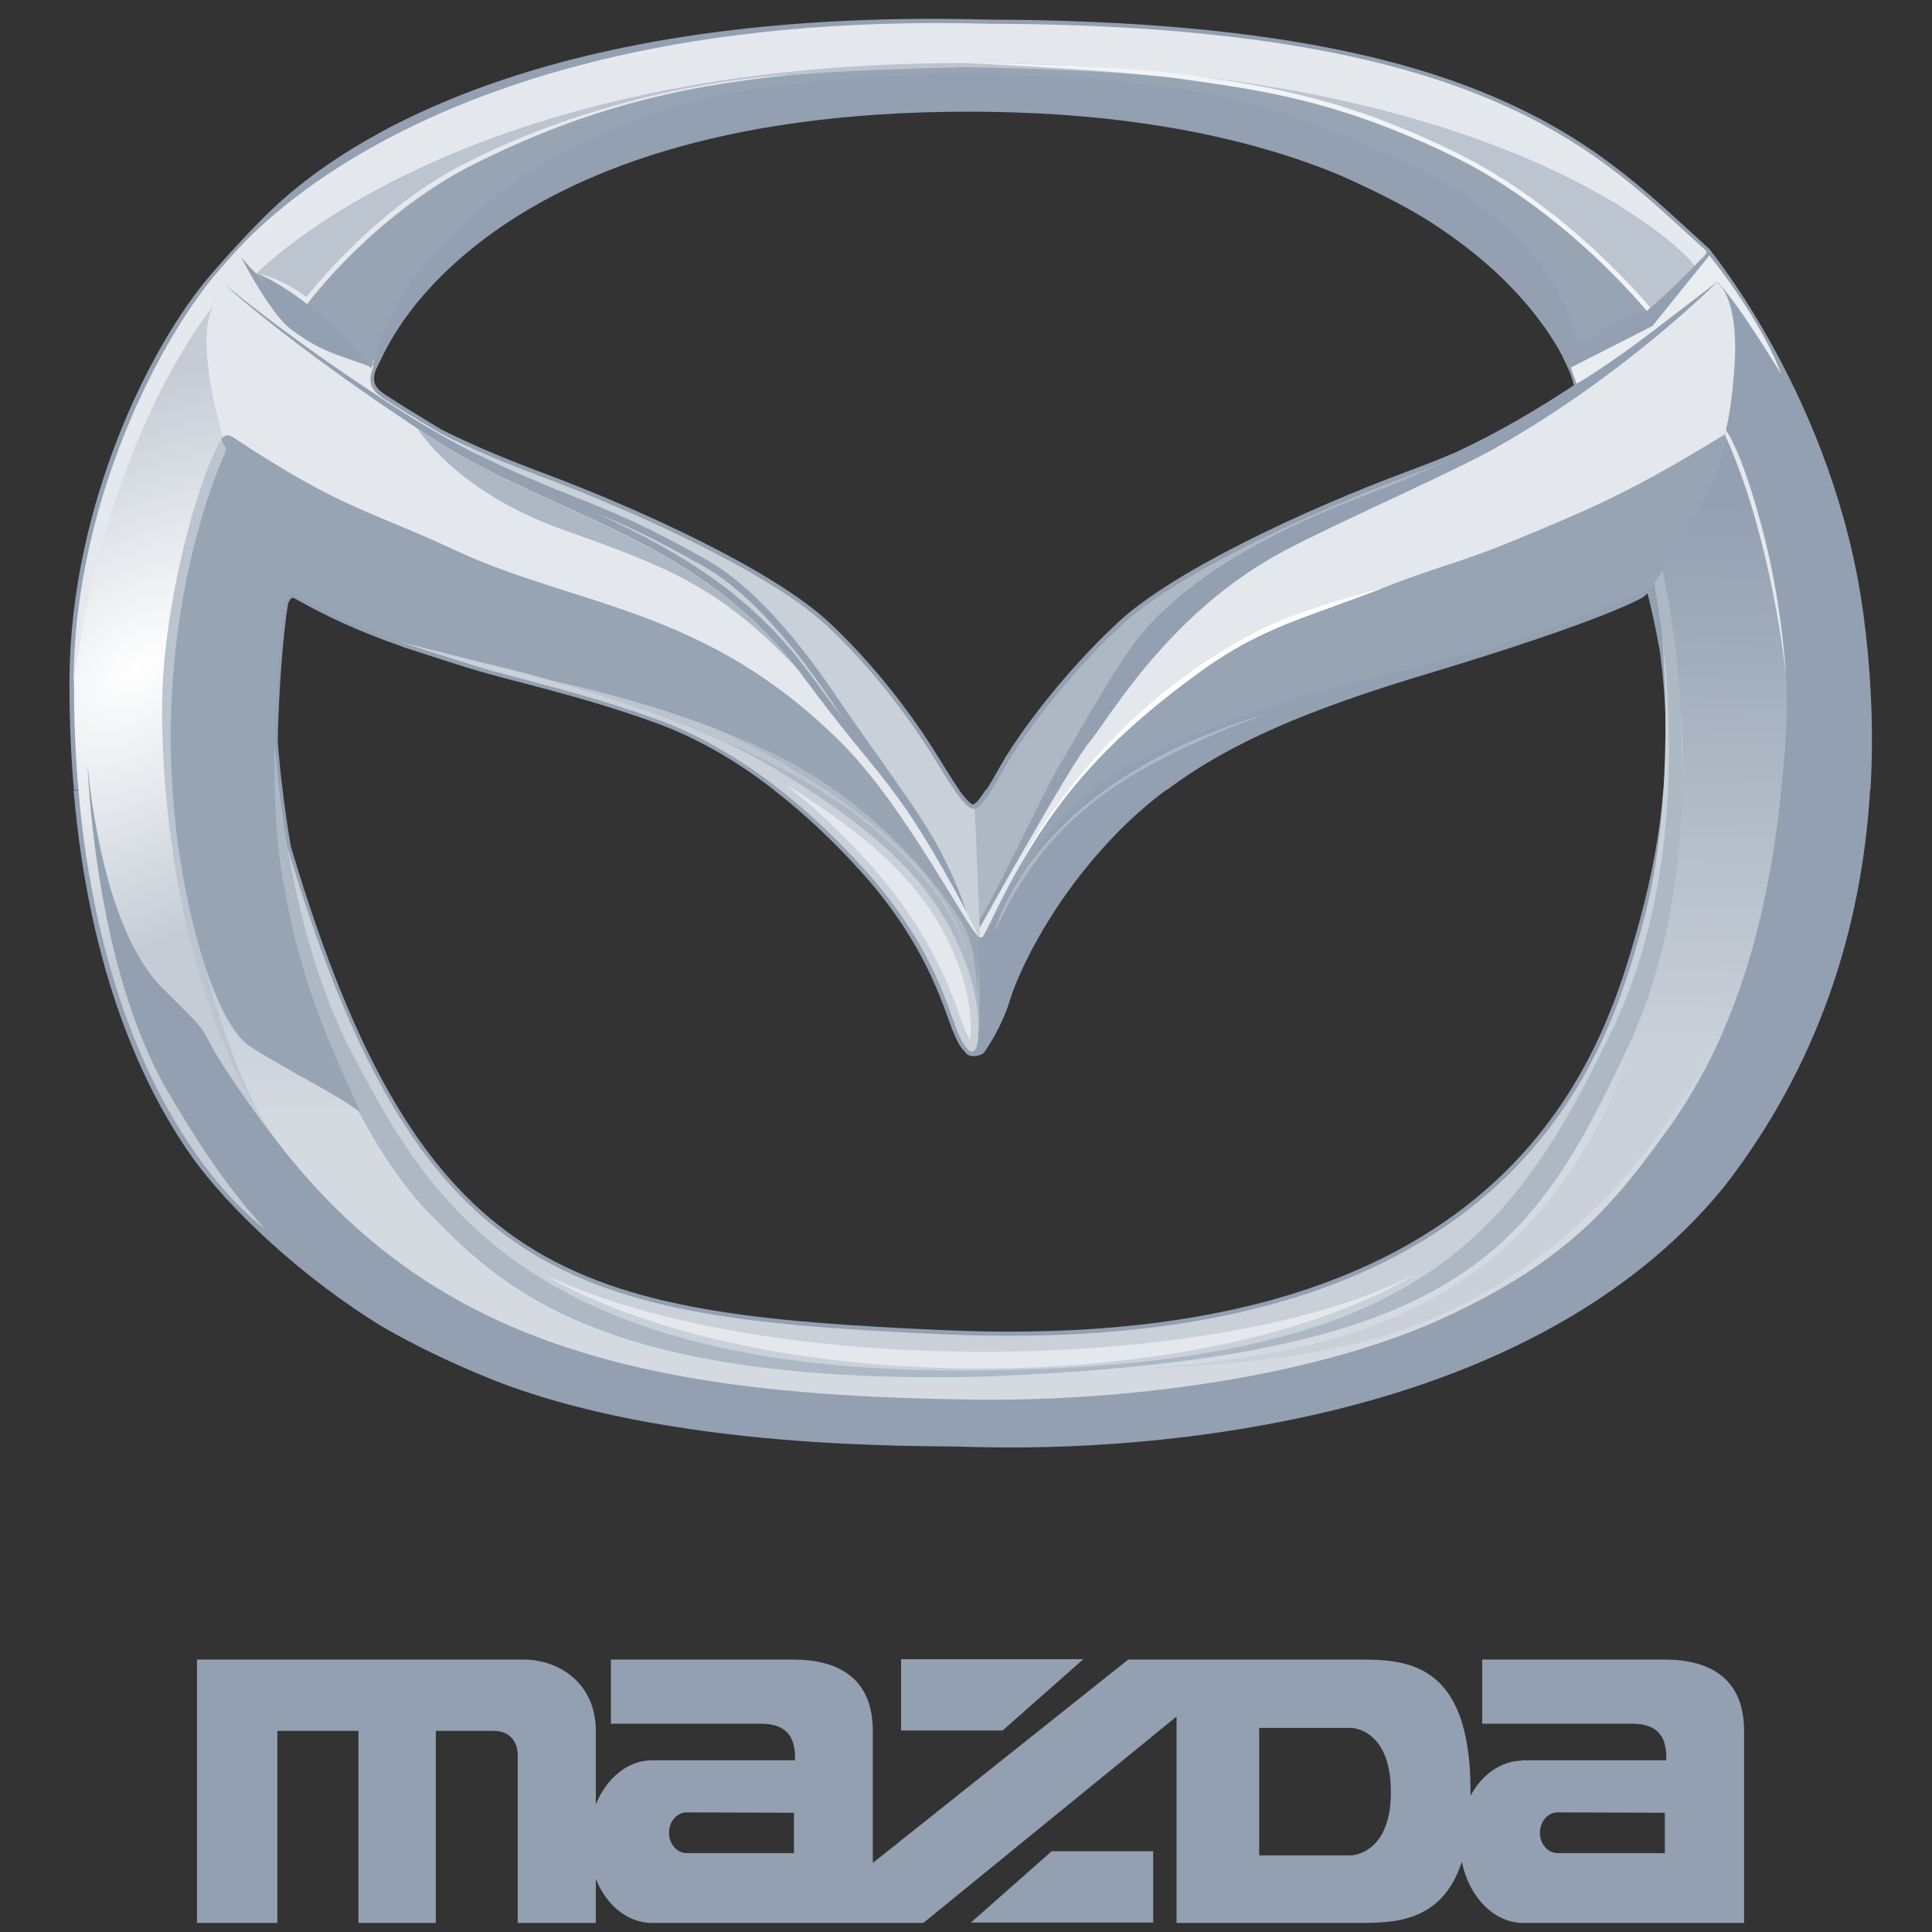 <?xml version="1.0" encoding="utf-8"?>
<!-- Generator: Adobe Illustrator 23.1.0, SVG Export Plug-In . SVG Version: 6.00 Build 0)  -->
<svg version="1.1" id="Layer_1" xmlns="http://www.w3.org/2000/svg" xmlns:xlink="http://www.w3.org/1999/xlink" x="0px" y="0px"
	 viewBox="0 0 512 512" style="enable-background:new 0 0 512 512;" xml:space="preserve">
<rect x="0" y="0" width="512" height="512" fill="#333333" stroke="none"/>
<style type="text/css">
	.st0{fill:#93A0B1;}
	.st1{fill:#C9D0D8;}
	.st2{fill:#AEB8C5;}
	.st3{fill:#BCC4CF;}
	.st4{fill:url(#path1222_1_);}
	.st5{fill:url(#path1650_1_);}
	.st6{fill:#E5E8EC;}
	.st7{fill:#E4E7EC;}
	.st8{fill:#97A4B4;}
	.st9{fill:#F1F3F5;}
	.st10{fill:#FFFFFF;}
	.st11{fill:#EAEDF0;}
</style>
<g id="g16086">
	<path id="path14" class="st0" d="M214.5,178.5c-14.1-19.1-30.9-29.8-48.1-38.4c-2.8-1.4-5.6-2.7-8.4-4c8.2,3.2,16.1,6.9,28.7,14.1
		c13.9,7.9,26.3,24.8,34.2,36.4c1,1.4,2,2.9,3,4.3C220.7,186.9,217.7,182.7,214.5,178.5"/>
	<path id="path220" class="st0" d="M74.9,209.3c0.5,4.3,1.2,9.4,2.2,15.1c34.4,115.2,74.5,123.7,173,128.1
		c76.5,3.4,120.3-15.6,146.1-39.4c25.8-23.8,33.7-52.5,38.3-69c3.2-11.8,5.4-23.2,6.3-34.8l54.8,0c-2.2,37.2-13.9,73.2-38.6,105.1
		c-30.6,37.6-78.3,55-119.7,62.8c-41.4,7.9-76.5,6.3-81.9,6.2c-5.4-0.2-25.1,0.1-49.3-2c-24.2-2.1-53.1-6.6-76.9-16.3
		c-10.5-4.3-19.5-8.7-27.5-13.3c-21.5-13-41.4-31.8-51.1-45.6c-12.2-17.4-26.9-47.8-31.1-96.8L74.9,209.3L74.9,209.3z M254.1,209.3
		c1.7,2.3,3,3.7,3.7,3.9c0.4-0.1,0.9-0.4,1.6-1.3c0.6-0.7,1.2-1.6,1.8-2.6l47.9,0c-8.3,6.2-15.4,13.3-22.2,21.8
		c-11,13.9-17.3,27.5-19.3,34.1c-2.1,6.9-6.1,12.7-6.7,13.6c-0.7,1-4.1,1.9-5.2-0.1c-1.2-1-2.3-3.2-3.4-6c-1.4-3.7-3.2-9.4-6.8-16.6
		c-3.6-7.2-8.9-15.8-17.5-25.3c-7.4-8.2-15.1-15.4-23-21.5L254.1,209.3"/>
	<path id="path222" class="st0" d="M19.6,209.3c-0.8-8.8-1.2-18.3-1.2-28.3v-0.3l0-0.3l0-0.3l0-0.3C18.8,133.3,40.1,91.1,55.7,73
		c2.1-2.5,10-11.5,16.8-17.9C91.9,36.8,144.6,2,262,5.2c66.8,0.2,107.4,8.9,134.9,20.9c13.8,6,24.2,12.7,33,19.6
		c8.7,6.8,15.8,13.7,22.8,20l0.2,0.2L453,66c0,0.1,33.2,40.1,40.8,96.6c2.1,15.6,2.8,31.3,1.9,46.7l-54.8,0c1-11.8,0.7-23.8-1-36.6
		c-1.2-6.7-2.4-12-3.3-15.5c0.2-0.1-1.2,1.1-1.2,1.1s-9.7,6-56.9,20.2c-31.4,9.4-52.6,18.3-69.2,30.8l-47.9,0
		c0.1-0.2,0.3-0.4,0.4-0.6c1.6-2.6,3.3-5.8,4.9-8.4c3.5-5.7,14.2-21,29.4-35.2c14.8-13.9,50.4-30.3,76.7-40.1
		c4.8-1.8,9.2-3.5,13.1-5.2c10.8-5,21.5-11.3,31.2-17.7c-0.6-2.5-1.3-4-1.7-4.8c0,0-0.5-1.2-1.5-3.2c-1.1-2.1-2.8-5-5.4-8.5
		c-5.1-7-13.6-16.2-26.9-25.1c-6.2-4.3-15.1-9-26.8-14.2c-23.3-9.6-55.1-16.7-98.2-16.7c-66.7,0-105.8,16.8-128.1,33.6
		c-11.2,8.4-18.2,16.7-22.4,23c-2.1,3.1-3.5,5.7-4.4,7.5c-0.9,1.8-2.1,4.3-2.1,4.3c-1.3,3.6,0.2,5.1,2.8,6.8
		c5.2,3.4,13.1,8.1,14.5,9c6.4,3.2,15.1,7.1,26.4,11.3c26.3,9.8,61.9,26.1,76.7,40.1c15.2,14.3,25.2,29.8,28.7,35.5
		c1.6,2.6,3.5,5.7,5.2,8.2c0.1,0.2,0.2,0.3,0.4,0.5l-49.1,0c-10.4-8.1-21.2-14.2-31.9-18c-19-6.9-38.4-11.1-46.9-13.7
		c-4.1-1.2-9-2.8-13-4.1c-2.8-0.9-5.2-1.7-6.5-2.1l-1-0.4c-9.2-3.2-18.7-7.3-27.6-12.4c-0.3-0.2-0.6-0.2-0.7-0.3
		c-0.1,0-0.2,0-0.3,0.1c-0.1,0.1-0.2,0.2-0.4,0.4c-0.2,0.2-0.3,0.4-0.4,0.7c-0.5,0.8-2.5,17.2-2.9,36.6c0,0,0.3,5.2,1.3,13.3
		L19.6,209.3"/>
	<path id="path230" class="st1" d="M75.6,222.6c34.7,117.8,75.2,126.6,174.5,131c153.4,6.8,176.3-76.1,185.3-109
		c10-36.3,4.4-83.9,4.4-83.9l15.6,53.1l-30.8,99.8l-43.1,32l-45.9,14l-73.5,8.4l-93.9-8.4l-53.1-26.8l-26.8-38.3L78,258.1
		C78,258.1,73.6,232.1,75.6,222.6L75.6,222.6z"/>
	<path id="path642" class="st2" d="M437.1,148.3c0,0,16.8,69.5-10,125c-26.8,55.5-52.3,89.5-171.3,89.9
		c-119,0.4-143.8-49.1-162.2-83.5c-18.4-34.3-20.8-83.5-20.8-83.5l-2.2,57.7l34.1,64.1l28.4,26l40.3,17.5l107.8,6.8l47.5-6.8
		l50.7-12.8l48.3-40.4l19.1-69.1l-2-76.6C442.1,150.9,439.4,146.1,437.1,148.3L437.1,148.3z"/>
	<path id="path1070" class="st3" d="M51.8,111.9l11,7.2c0,0-1.7,80.4-2.1,81.8c-0.3,1.4,0,44.8,0,44.8l14.1,55.2l-6.2,5.2l-30-79.3
		l3.1-65.5l6.2-41.1L51.8,111.9z"/>
	
		<linearGradient id="path1222_1_" gradientUnits="userSpaceOnUse" x1="211.839" y1="17.37" x2="208.433" y2="156.167" gradientTransform="matrix(1.25 0 0 1.25 -0.25 107.25)">
		<stop  offset="0" style="stop-color:#93A0B1"/>
		<stop  offset="1" style="stop-color:#D5DAE1"/>
	</linearGradient>
	<path id="path1222" class="st4" d="M440.4,150.4c0,0,17,71.3-8.7,126.5c-25.8,55.1-44.3,82.9-170.4,87.9
		c-102.2,2.6-128.8-24-147.7-43.4c-14.9-15.3-25.3-40.9-25.3-40.9S42.1,195,47,221.9c6.4,35.3,16.6,85.8,56.4,117.6
		c24.3,19.4,73.4,31.4,73.4,31.4l76.9,6.1l68.8-4.1l108.8-42l46.5-101.7c-2.2-47.3-6.7-86.4-13.7-117.3L449,125L440.4,150.4
		L440.4,150.4z"/>
	
		<radialGradient id="path1650_1_" cx="48.799" cy="101.718" r="23.704" gradientTransform="matrix(3.614 -2.701 1.668 2.232 -309.85 82.303)" gradientUnits="userSpaceOnUse">
		<stop  offset="0" style="stop-color:#FFFFFF"/>
		<stop  offset="1" style="stop-color:#C5CCD5"/>
	</radialGradient>
	<path id="path1650" class="st5" d="M56.4,81.4c0,0-2,21.4,2.8,34c-6.5,10.4-15,41.5-16.1,66.5c-1.1,25,3.6,90.2,35.8,127.4
		c-5.4,10.2-8.6,16.4-8.6,16.4s-50.7-34.4-50.7-144.5c0-53.1,28.6-100.8,43.8-113.4C58.7,74.2,56.4,81.4,56.4,81.4z"/>
	<path id="path1960" class="st0" d="M23.2,202.3c0,0,1.5,53.4,21.4,87.2c19.9,33.9,37.9,55.5,85.2,74.9
		c47.2,19.4,115.1,17.9,125.8,18.2c10.7,0.3,140.1,6.1,200.8-68.6c34.8-44.8,43.8-98,36.6-151.1c-7.2-53.1-34.2-84.2-34.2-84.2
		s3.7,9.6-0.7,36.2c6.6,11.4,17.2,49.4,15.2,79.7c-2,30.4-7.6,71.5-30.7,103.8c-14.8,20.7-26.6,35.2-59,50.4
		c-32.4,15.2-82,22.8-126.9,22.1c-44.8-0.7-88-4.2-124.2-20.7c-36.2-16.5-55.5-41.7-69.3-61.7c-13.8-20-3.2-9.9-20-26.5
		C26.2,245.3,23.2,202.3,23.2,202.3"/>
	<path id="path1962" class="st6" d="M57.4,72.8c0,0,46.8-70.8,204.7-66.5c133.4,0.3,162.1,35.1,190.1,60.2
		c0.6,1.8-11.1,11.3-11.1,11.3L421.9,85l-55-43.2l-97.7-21.3c0,0-91.9,10.9-95.8,10.4c-3.8-0.5-64.1,33.2-64.1,33.2L98.1,98.6
		L62.5,71.7L57.4,72.8"/>
	<path id="path1970" class="st7" d="M65.8,67.4c0,0,42.8-64,196.2-59.9c129.6,0.3,161,37.4,188.2,61.8c-8.7,7.4-17.8,6.4-17.8,6.4
		L417.2,84l-53.4-41.9l-94.9-20.7c0,0-89.3,10.6-93,10.1c-3.7-0.5-62.2,32.2-62.2,32.2L82.6,83L63.9,71.7L65.8,67.4z"/>
	<path id="path2086" class="st3" d="M65.8,74.6c0,0,51.7-57.9,189.7-57.9c138,0,188.4,46.7,193.7,53.8c-6,7.7-16.8,15.9-16.8,15.9
		c-35.4-22.2-68.6-39.8-99.6-52.6l-83.5-12.3c0,0-98.6,22.8-100.5,22.8c-1.9,0-53.1,36-53.1,36s-4.2,7-8.1,6.2
		C77,77.8,65.8,74.6,65.8,74.6z"/>
	<path id="path2622" class="st0" d="M416.3,97.1c0,0-25.9-68.3-159.7-68.3c-133.8,0-157,67.5-157,67.5l-6.4-11.2L116,54l60.3-27.6
		l41.9-6.4l40-2l51.3,2.8l40.4,8.6l55.7,28.2l30.2,23.9l2.2,2.4L416.3,97.1"/>
	<path id="path2630" class="st2" d="M412.5,107.7c0,0-12.9,8.6-39.2,18.4c-26.3,9.8-61.8,26.1-76.4,39.9
		c-15.1,14.2-25.8,29.3-29.2,35c-3.5,5.7-7.6,14.1-9.8,13.3c-0.3,4.9-1.4,33.8-1.4,33.8l1.6,1.1l13.8-23.9l45.8-49.8l20.8-22.2
		l71-33.9L412.5,107.7L412.5,107.7z"/>
	<path id="path2848" class="st0" d="M370.6,127.8c-8.5,3.7-48.7,16.4-68.5,40.7c-6.8,8.3-18.7,30.1-21.9,35.3
		c-3.2,5.3-18.9,38.9-22.8,43.5c-3.8,4.6,20.4-19.6,20.4-19.6s65.7-58.4,67.1-59.3c1.4-0.9,24.8-21.9,24.8-21.9
		S377.3,124.9,370.6,127.8"/>
	<path id="path2856" class="st0" d="M454.4,75.4c0,0-34.4,30.4-69.5,46.1c-35,15.8-78.8,30.8-104.9,88.4
		c-19.9,35.1,31.1-31.5,31.1-31.5l26.8-19.2l62.2-27.7L432,111L454.4,75.4z"/>
	<path id="path3144" class="st7" d="M455,74.8c0,0-24.5,24.7-59,44.1c-11.4,6.4-41.8,19.7-55.7,27.1c-30.8,16.3-46.7,45-51.7,50.8
		c-5,5.9-30.6,52-30.6,52l11.1-2.4l42.6-56.3l34.7-21l79.1-24.8l26-21.6c0,0,6.3,3.2,8.2-26.2C460.8,78.3,455,74.8,455,74.8
		L455,74.8z"/>
	<path id="path3344" class="st0" d="M396.8,171.6l-52.4,16.8L315,200.5l-37.2,27.7c0,0-8.8,15.7-9.5,19c-0.7,3.3-6.2,21.3-6.2,21.3
		l-0.7,5.9l-1.9,2.4l-1.7-10.7l0.9-14.6l7.3-13.4l8.4-14.4l15.7-16.8l21.6-12.8l36.5-11.4l30.4-7.8L396.8,171.6L396.8,171.6z"/>
	<path id="path3494" class="st0" d="M434.9,157.6c0,0-9.6,5.9-56.6,20.1c-47,14.2-71.4,27.1-91.9,52.9
		c-11.1,13.9-17.4,27.7-19.5,34.5c-2.1,6.8-6,12.5-6.6,13.3c-0.6,0.9-3.8,1.2-3.8-0.6c0-0.6,2.7,1.7,3.6-5.1c0-7.9,0.7-21.8,5.3-30
		c6.4-11.3,16-24.8,31.6-34c15.6-9.2,35.7-17.2,48.8-21.9C359,182,391.8,173,406,167.9c14.2-5.1,32-12.9,32-12.9L434.9,157.6
		L434.9,157.6z"/>
	<path id="path3726" class="st2" d="M259.2,250.5c0,0,0.8,21.6,0,23.9c-0.8,2.3-4.5-1.1-4.5-1.1l-15.4-35.8L217.7,215l-32.8-20.5
		l-14.4-5.7l-23.1-7.2l-9.5-2.9l-1.9-5.5l48.4,11.8l36.2,19l18.6,17.5l13.8,19L259.2,250.5L259.2,250.5z"/>
	<path id="path3796" class="st1" d="M103.7,107.7c0,0,12.9,8.6,39.2,18.4c26.3,9.8,61.8,26.1,76.4,39.9c15.1,14.2,25,29.6,28.5,35.3
		c3.5,5.7,8.3,13.8,10.5,13c0.3,4.9,1.4,33.8,1.4,33.8l-1.6,1.1l-13.8-23.9l-45.8-49.8l-20.8-22.2l-71-33.9L103.7,107.7z"/>
	<path id="path3912" class="st7" d="M253.4,241l-18.8-23.4l-34.1-29.3L92.2,146.1l-33-29.8c0,0-7.7-25.3-2.9-34.7
		c-0.2-2.9,5.3-18.3,7.4-13.5C69.3,73.7,76,82.1,99,97.1c-2,4.7-0.1,6.7,2.8,8.6c5.8,3.8,14.8,9.1,14.8,9.1l19.3,10.7l37.6,19
		l19.9,12.6l19.5,20.5l14.6,18l15.8,20.5l16.1,32.2L253.4,241L253.4,241z"/>
	<path id="path4180" class="st8" d="M95.5,294.7c-8.4-5.9-18.8-10.7-29.1-17.3c-8.2-5.3-14.7-27.1-17.9-45.3
		C37,167.5,59.7,119.9,59.7,119.9s0.4-1.1,0-1.5c-1.6-1.5-0.5-4.2,2.1-2.5c28.9,19.2,36.4,19.4,59,30c32.5,15.1,66.5,15,102.6,51.4
		c17.2,17.3,34.3,51.4,36.2,51c-0.1,3.4-0.7,19.4-0.7,19.4s0.9-15.4-4-23.2c-19.9-31.4-49.2-44.4-49.2-44.4s-25.2-13.1-64.6-20.7
		c-17-3.3-41.2-9.3-62.3-21.5c-1.7-1-2.4,0.2-3,1.1c-1.1,1.7-5.7,45.2-1,73.2C79.2,258.1,85.2,272.1,95.5,294.7L95.5,294.7z"/>
	<path id="path4362" class="st0" d="M63.9,68.2c0,0,12.7,15,34.3,29c-9.1-3.4-13.1-3.9-21.3-10.1C71.5,82.9,63.9,68.2,63.9,68.2"/>
	<path id="path4364" class="st0" d="M451.9,67.5c0,0-10.1,10.8-16.8,15.9c-6.7,5-18,13.3-18,13.3l20.6-10.2L451.9,67.5"/>
	<path id="path4372" class="st8" d="M80.4,81.7c0,0,18.1-25.1,48.5-39.9c30.4-14.7,50.6-17.9,69.3-20.6c18-2.7,54.5-3.3,57.3-3.4
		h0.2c3,0,41.5,0.7,59.5,3.4c18.7,2.8,39.1,5.3,69.5,20s51.7,41.2,51.7,41.2s-7.6,1.8-12.3,5.6c-4.6,3.8-6.4,2.1-6.4,2.1
		s-0.4-10.5-14.5-25.9c-14.1-15.4-36-24.5-64.2-34.6c-27.3-9.8-79.9-10.1-83.3-10.1h-0.2c-3.4,0-53.9,0.3-81.2,10.1
		c-28.3,10.1-44.7,21.7-58.8,37.1c-14.1,15.4-17.1,31-17.1,31s-4.6-5.9-9.3-9.7C84.6,84.2,80.4,81.7,80.4,81.7L80.4,81.7z"/>
	<path id="path4848" class="st0" d="M223.7,190.9c-3-4.1-6-8.2-9.2-12.5c-14.1-19.1-30.9-29.8-48.1-38.4c-2.8-1.4-5.6-2.7-8.4-4
		c8.1,3.3,16,7,28.7,14.2c13.8,7.9,26.3,24.7,34.2,36.4C221.8,188,222.7,189.5,223.7,190.9L223.7,190.9z M60,75.7
		c2.5,2.7,22,19.2,54.2,40.2c32.9,21.4,71.1,26.1,98.8,63.6c21.6,29.2,23.8,26.1,43.2,62.2c-3.6-10.3-7.4-17.5-12.3-25.1
		c-4.9-7.6-13.7-19.5-21.6-31.1c-7.8-11.6-20.5-28.8-34.8-37c-14.3-8.1-22.6-11.8-31.9-15.5c-9.3-3.7-24.5-9.6-39.2-18
		C101.7,106.6,76.4,89.3,60,75.7"/>
	<path id="path4856" class="st8" d="M260.5,248.6c14.5-31.5,28.6-49.6,57.7-70.7c16.9-12.2,29-14.5,48.3-22.1
		c12.8-5.1,20.4-6.7,33.1-11.9c23.2-9.5,33.6-14.1,57.5-28.8c1.7,5.6-10.7,27.7-19.5,40.7c-24.8,10.9-44.8,17-74.5,24
		c-17.8,4.2-30.9,8.5-49.1,15.8C283.7,207.9,274.9,223,260.5,248.6z"/>
	<path id="path5044" class="st1" d="M252.4,247.2c4.7,9.3,6.9,17.5,6.9,25.8c0,8.3-3.1,6.9-5.9-0.5c-2.8-7.4-7.1-23-24.4-42.2
		c-17.3-19.2-36.3-33-55.3-39.8c-19-6.9-38.4-11.1-47-13.8c-8.5-2.6-20.7-6.6-20.7-6.6l21.4,5.4c0,0,48.6,10.9,76.4,27.3
		C231.5,219.2,245,232.5,252.4,247.2L252.4,247.2z"/>
	<path id="path5206" class="st6" d="M56.3,81.4c-1.1,1.3-28.2,34.8-36.8,99.7c0-50.3,25.7-96.9,41.3-112.4
		C58.7,72,56.3,79.3,56.3,81.4"/>
	<path id="path5208" class="st0" d="M98.4,97.5c0,0-6.9-9-15.4-15.7c-8.6-6.7-15.1-9.5-15.1-9.5s4.7,5.8,14.4,13.5
		C91.9,93.4,98.4,97.5,98.4,97.5"/>
	<path id="path5210" class="st6" d="M67.9,72.4c0,0,5.5,1.7,13.5,8.2c0,0,17.2-23.3,42.6-36.3c25.4-12.9,50.5-21,85-24.4
		c0,0-42.5,1.4-85.8,23.4C98.8,55.7,81.2,78.7,81.2,78.7C76.9,75.5,72.5,73.4,67.9,72.4"/>
	<path id="path5218" class="st7" d="M457.4,114c0,0,4.7,6.1,10.5,29.6c4.4,17.8,5.4,35.3,5.4,35.3s-3.7-36.4-16.2-63.7L457.4,114
		L457.4,114z"/>
	<path id="path5384" class="st9" d="M255.7,16.7c3.1-0.1,41.6,0.5,59.7,3.2c9.4,1.4,19.2,2.7,30.5,5.6c11.3,2.8,24.1,7.2,39.3,14.6
		c15.3,7.4,28.4,17.8,37.6,26.3c4.6,4.3,8.4,8.3,11.1,11.2c1.4,1.5,2.6,2.9,3.4,3.9l-0.9,0.9c0,0-21.4-26.5-51.7-41.2
		c-30.4-14.7-50.8-17.3-69.5-20C297.2,18.5,255.7,16.7,255.7,16.7z"/>
	<path id="path5500" class="st7" d="M143.6,337.5c59.9,28.5,180.3,26.8,231.8,0C321.2,370.2,202.9,371.9,143.6,337.5L143.6,337.5z"
		/>
	<path id="path5538" class="st1" d="M434.1,273.7h20.8c0,0-22.7,59.2-86.4,79.8c-26.6,8.6-66.5,9.1-66.5,9.1
		C374.8,358.4,412.2,335.1,434.1,273.7z"/>
	<path id="path5648" class="st10" d="M270.3,229.3c0,0,19-40,64.1-62.6c11.9-5.9,31.7-10.7,31.7-10.7l-11.6,4.3
		c-12.9,4.7-23.2,8.1-36.3,17.6c-22.5,16.3-36,30.8-47.7,51L270.3,229.3"/>
	<path id="path5656" class="st2" d="M263.6,246.9c0,0,8.8-38.9,71.5-57.6C295.1,204.4,277.3,217.6,263.6,246.9z"/>
	<path id="path5700" class="st7" d="M257.1,275.6c-0.5-0.8-1.1-2-1.8-3.8c-1.4-3.7-3.2-9.5-6.9-16.8c-3.7-7.4-9.2-16.3-17.9-26
		c-7.3-8.1-14.9-15.3-22.7-21.4c24.2,14.9,36.1,27.2,42.8,40.5c4.6,9.1,6.7,17,6.7,24.9C257.2,274.1,257.2,275,257.1,275.6
		L257.1,275.6z"/>
	<path id="path5874" class="st11" d="M416.3,97.4l1.5,4.3c0,0,7.2-4,20.3-14c13-10,17-13,17-13s3.7,2.9,16.9,24.4
		c0,0-4.1-12.6-19-31.4l-15.1,18.7L416.3,97.4z"/>
	<path id="path5920" class="st2" d="M211.6,177.6c-21-22.6-35.8-27.7-62.6-37.3c-25.8-9.2-36.4-23.7-38.4-26.8
		c1.2,0.8,2.4,1.6,3.7,2.4C146.5,137,184,141.9,211.6,177.6z"/>
	<path id="path5946" class="st0" d="M333.7,491.7H358c0,0,10.6-0.1,10.6-16.8c0-17-10.6-17-10.6-17h-24.3L333.7,491.7L333.7,491.7z
		 M182,480.3c-2.6,0-4.7,2.4-4.7,5.4c0,3,2.1,5.4,4.7,5.4l28.4,0v-10.7L182,480.3L182,480.3z M412.8,480.3c-2.6,0-4.7,2.4-4.7,5.4
		c0,3,2.1,5.4,4.7,5.4l28.4,0v-10.7L412.8,480.3z M402.9,466.5l38.7,0c0-3.8-0.3-9.7-9.1-9.7c-9.1,0-39.7,0-39.7,0v-17
		c0,0,29.5,0,48.3,0c11.8,0,21.1,4.8,21.1,18.9l0,50.9H403l0.7,0c-7.8,0-14.4-6.9-16.3-16.2c-5.3,16.2-18,16.2-27.9,16.2l-47.7,0
		v-54.7l-67.1,54.7h-72.6l0.7,0c-6.5,0-12.2-4.8-14.9-11.7l0,11.7h-20.7v-44.9c0,0,0-6-6.4-6h-15.3v50.9H95v-50.9H73.5v50.9H52.2
		l0-69.8l86.5,0c9.5,0,19.2,6.3,19.2,18.9l0,19.5c2.8-6.9,8.4-11.7,14.9-11.7l-0.8,0l38.7,0c0-3.8-0.3-9.7-9.1-9.7
		c-9.1,0-39.7,0-39.7,0v-17c0,0,29.5,0,48.3,0c11.8,0,21.1,4.8,21.1,18.9l0,35l67.7-53.9h12.7l47.8,0c12.6,0,30.2,0,30.2,34.8l0,1.3
		c3-5.6,8.1-9.3,13.8-9.3L402.9,466.5z M238.8,439.7h48.3l-21.4,18.9h-26.9L238.8,439.7L238.8,439.7z M305.6,509.5h-48.3l21.4-18.9
		h26.9L305.6,509.5"/>
	<path id="path22" class="st3" d="M145.4,180.2c0,0,4.3,0.9,5.7,1.3c15.9,3.6,28.9,8,38.3,11.5c8,3.6,17,8.4,26.7,14.6
		c40,25.5,40.2,46.8,40.2,46.8s-0.6-14.7-25-35c-24.6-20.5-66.4-33.6-78.7-37.1C150.4,181.7,145.4,180.2,145.4,180.2L145.4,180.2z"
		/>
</g>
</svg>
